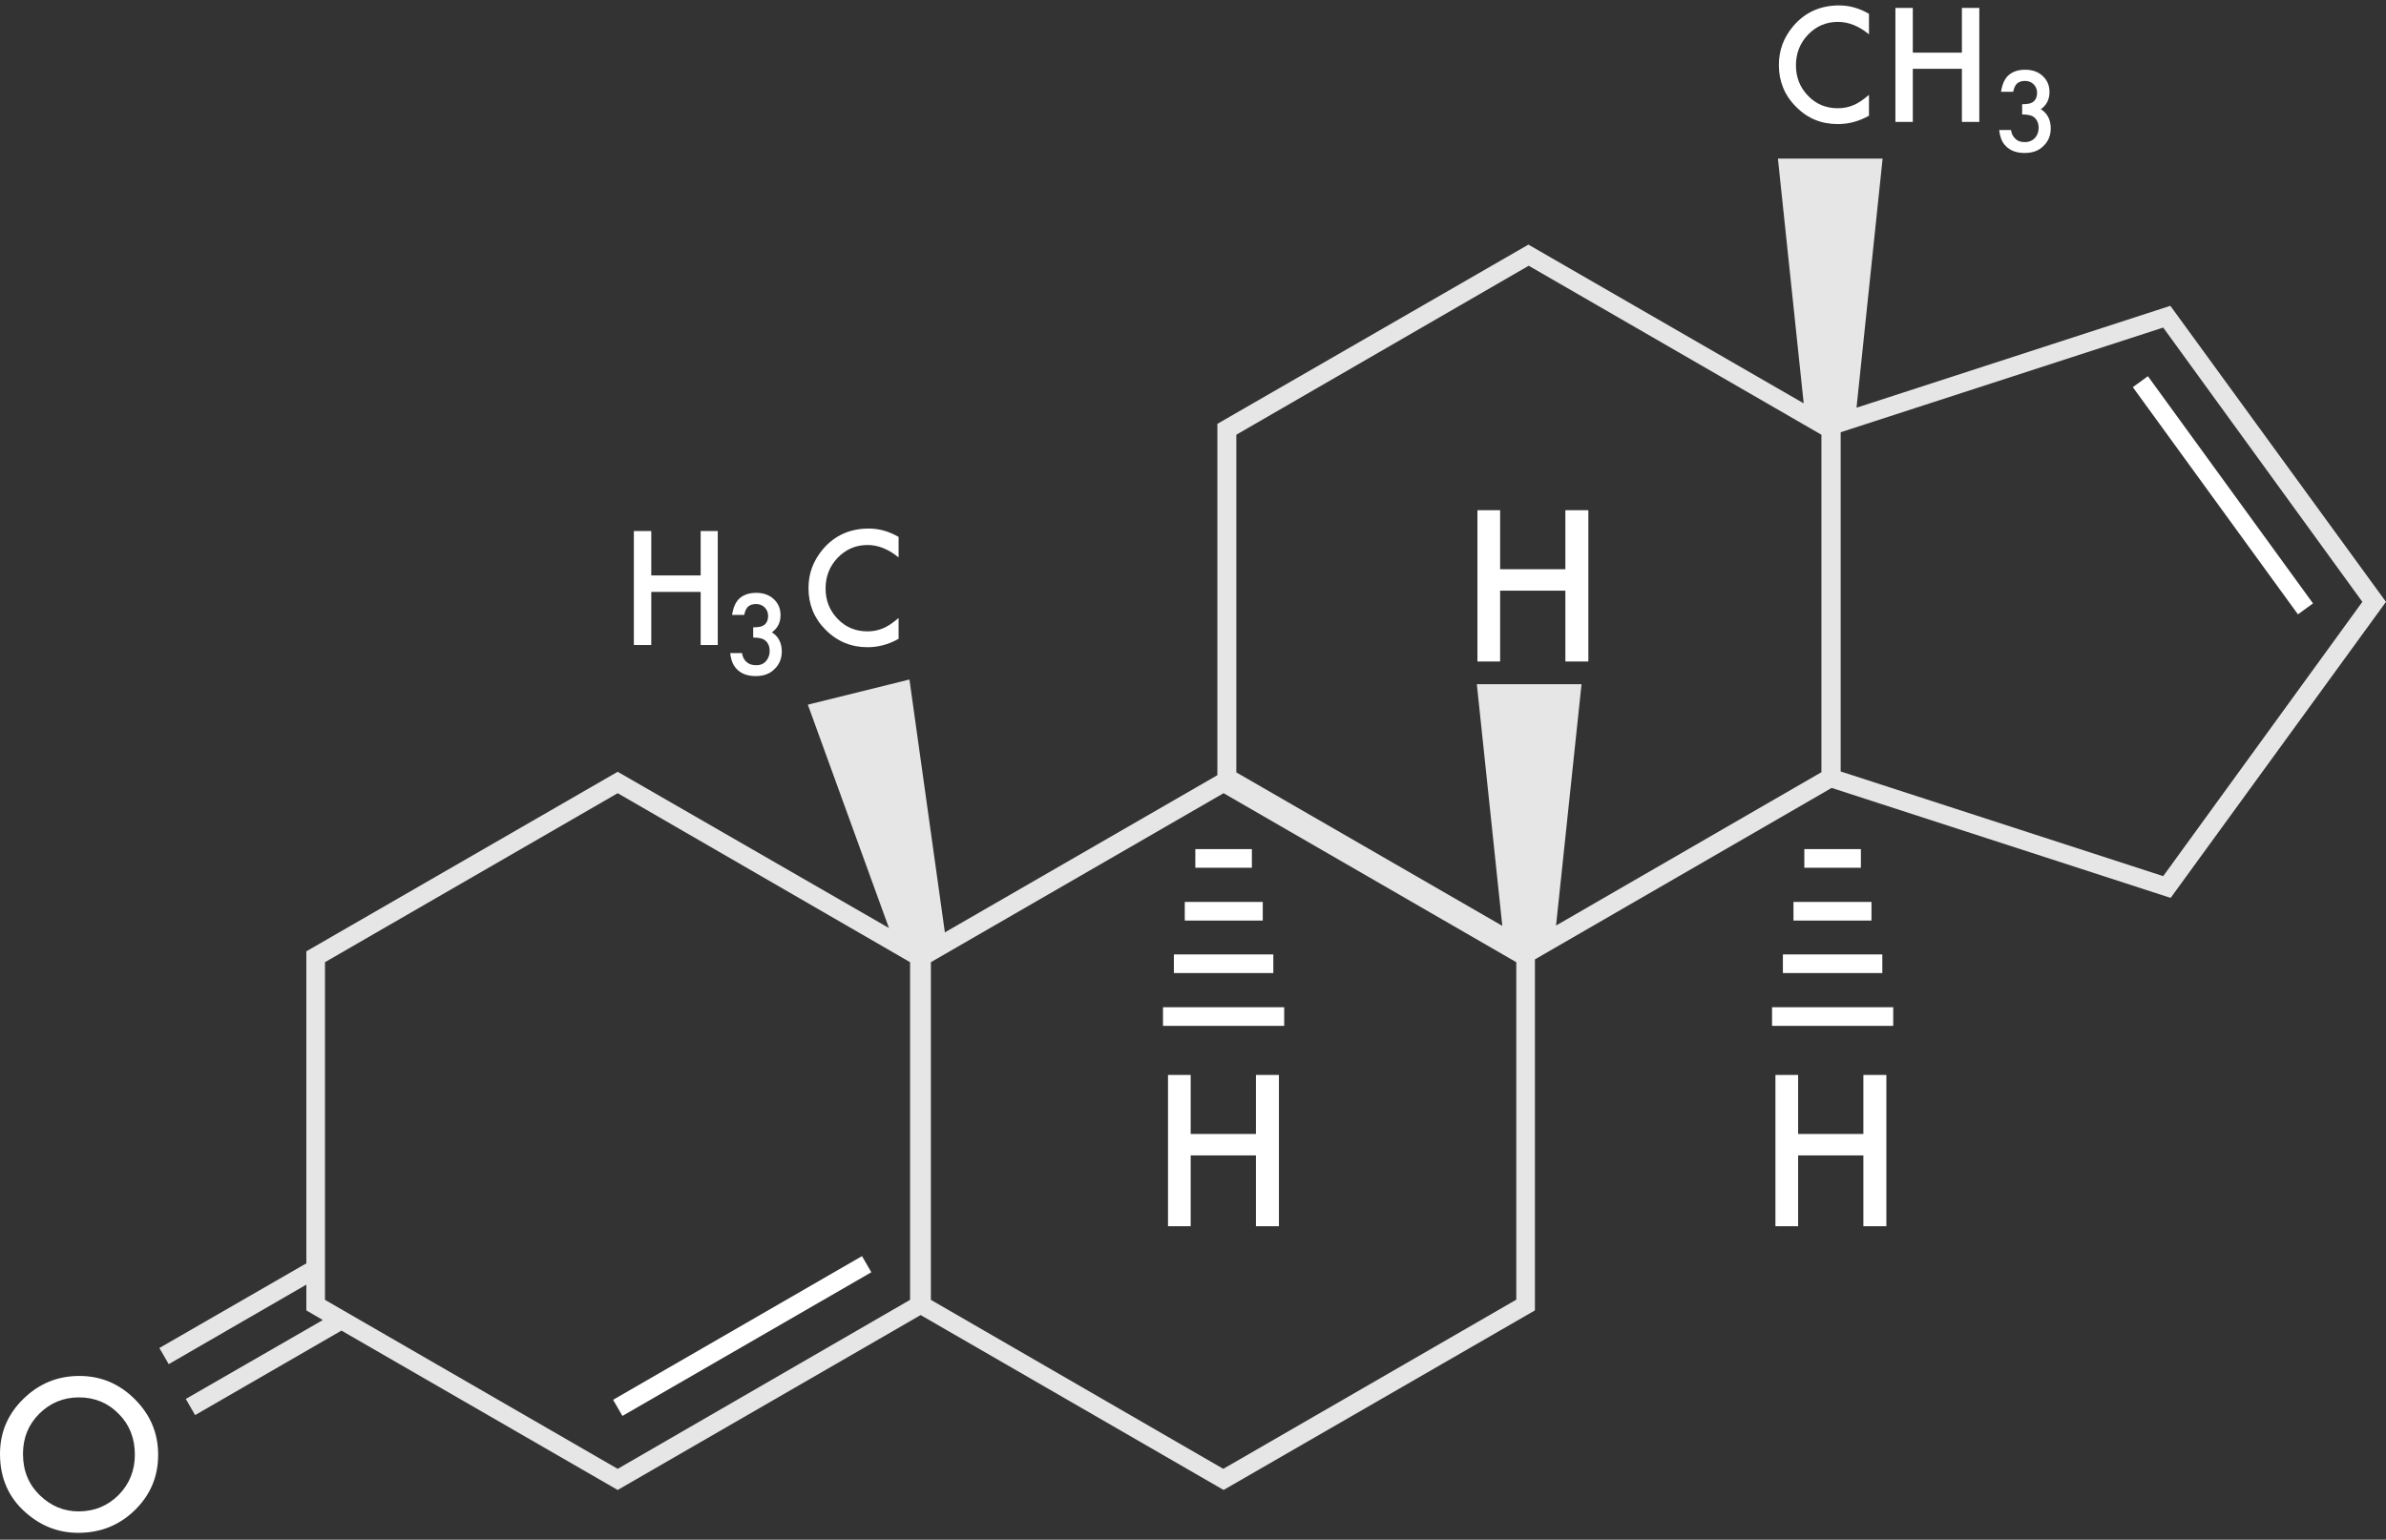 <svg xmlns="http://www.w3.org/2000/svg" fill="none" viewBox="0 0 220 142" height="142" width="220">
<rect x="0" y="0" width="220" height="142" fill="#333333" stroke="none"/>
<path fill="white" d="M169.463 11.444C170.466 11.444 171.411 11.186 172.328 10.671V8.751C172.07 8.98 171.812 9.152 171.583 9.324C171.354 9.467 171.125 9.611 170.895 9.697C170.494 9.868 170.036 9.983 169.463 9.983C168.374 9.983 167.457 9.611 166.713 8.837C165.968 8.063 165.595 7.147 165.595 6.029C165.595 4.912 165.968 3.967 166.713 3.193C167.457 2.42 168.374 2.018 169.463 2.018C170.437 2.018 171.382 2.391 172.328 3.164V1.274C171.44 0.758 170.523 0.5 169.578 0.5C167.859 0.5 166.426 1.13 165.337 2.42C164.449 3.48 164.02 4.654 164.02 6.001C164.02 7.49 164.535 8.78 165.595 9.84C166.655 10.928 167.945 11.444 169.463 11.444Z"></path>
<path fill="white" d="M176.37 6.345H180.897V11.244H182.501V0.73H180.897V4.856H176.37V0.73H174.766V11.244H176.37V6.345Z"></path>
<path fill="white" d="M186.71 13.106C186.338 13.106 186.051 13.02 185.85 12.819C185.621 12.619 185.478 12.361 185.421 11.989H184.332C184.389 12.476 184.504 12.848 184.676 13.135C185.106 13.794 185.765 14.109 186.681 14.109C187.398 14.109 187.971 13.908 188.4 13.479C188.859 13.049 189.088 12.504 189.088 11.845C189.088 11.043 188.773 10.442 188.171 10.069C188.715 9.697 188.973 9.152 188.973 8.493C188.973 7.892 188.773 7.405 188.343 7.004C187.942 6.631 187.398 6.431 186.739 6.431C186.08 6.431 185.593 6.603 185.22 6.918C184.848 7.233 184.619 7.749 184.504 8.465H185.621C185.707 8.092 185.822 7.834 185.994 7.691C186.166 7.548 186.395 7.462 186.71 7.462C187.054 7.462 187.312 7.577 187.512 7.777C187.713 7.978 187.827 8.236 187.827 8.551C187.827 8.952 187.684 9.267 187.398 9.439C187.226 9.553 186.911 9.611 186.452 9.611V10.556C186.882 10.556 187.197 10.614 187.426 10.728C187.77 10.929 187.971 11.301 187.971 11.788C187.971 12.161 187.856 12.476 187.627 12.734C187.369 12.991 187.082 13.106 186.71 13.106Z"></path>
<path fill="white" d="M138.318 47.056H136.227V61.008H138.318V54.476H144.334V61.008H146.454V47.056H144.334V52.499H138.318V47.056Z"></path>
<path fill="white" d="M171.811 104.584H165.795V99.141H163.703V113.093H165.795V106.561H171.811V113.093H173.931V99.141H171.811V104.584Z"></path>
<path fill="white" d="M115.803 104.584H109.787V99.141H107.695V113.093H109.787V106.561H115.803V113.093H117.923V99.141H115.803V104.584Z"></path>
<path fill="white" d="M7.306 126.902C5.3 126.902 3.581 127.618 2.149 129.022C0.716 130.426 0 132.116 0 134.093C0 136.328 0.802 138.132 2.378 139.508C3.81 140.768 5.415 141.37 7.22 141.37C9.254 141.37 11.001 140.682 12.434 139.278C13.866 137.875 14.583 136.184 14.583 134.179C14.583 132.173 13.866 130.483 12.434 129.051C11.001 127.618 9.311 126.902 7.306 126.902ZM10.944 137.875C9.941 138.877 8.709 139.393 7.248 139.393C5.902 139.393 4.699 138.906 3.667 137.903C2.636 136.901 2.12 135.64 2.12 134.093C2.12 132.632 2.607 131.4 3.61 130.397C4.613 129.394 5.845 128.879 7.277 128.879C8.738 128.879 9.97 129.394 10.944 130.397C11.947 131.4 12.434 132.66 12.434 134.15C12.434 135.611 11.947 136.843 10.944 137.875Z"></path>
<path fill="white" d="M79.481 115.85L56.531 129.101L57.391 130.589L80.341 117.339L79.481 115.85Z"></path>
<path fill="#E6E6E6" d="M200.116 28.204L171.179 37.602L173.586 14.624H163.931L166.309 37.2L140.925 22.56L112.247 39.091V71.494L87.121 85.991L83.855 62.67L74.487 64.99L81.965 85.59L56.953 71.179L28.247 87.738V116.588L28.218 116.531L14.695 124.324L15.555 125.814L28.247 118.479V120.857L29.765 121.745L17.131 129.022L17.99 130.512L31.484 122.719L56.953 137.417L84.887 121.287L112.82 137.417L141.527 120.857V88.483L168.887 72.669L200.144 82.811L219.998 55.508L200.116 28.204ZM83.913 119.883L56.953 135.469L29.965 119.883V88.741L56.953 73.156L83.913 88.741V119.883ZM139.779 119.883L112.792 135.469L85.832 119.883V88.741L112.82 73.156L139.808 88.741V119.883H139.779ZM167.913 71.236L143.475 85.36L145.825 63.1H136.17L138.519 85.389L113.995 71.236V40.094L140.954 24.509L167.942 40.094V71.236H167.913ZM199.457 80.805L169.718 71.15V39.865L199.457 30.21L217.821 55.508L199.457 80.805Z"></path>
<path fill="white" d="M198.047 34.697L196.656 35.708L211.88 56.66L213.27 55.65L198.047 34.697Z"></path>
<path fill="white" d="M115.429 78.312H110.215V80.031H115.429V78.312Z"></path>
<path fill="white" d="M116.433 83.183H109.242V84.902H116.433V83.183Z"></path>
<path fill="white" d="M117.406 88.025H108.238V89.744H117.406V88.025Z"></path>
<path fill="white" d="M118.408 92.895H107.234V94.614H118.408V92.895Z"></path>
<path fill="white" d="M171.581 78.312H166.367V80.031H171.581V78.312Z"></path>
<path fill="white" d="M172.558 83.183H165.367V84.902H172.558V83.183Z"></path>
<path fill="white" d="M173.558 88.025H164.391V89.744H173.558V88.025Z"></path>
<path fill="white" d="M174.564 92.895H163.391V94.614H174.564V92.895Z"></path>
<path fill="white" d="M60.05 54.591H64.605V59.49H66.181V48.976H64.605V53.072H60.05V48.976H58.445V59.49H60.05V54.591Z"></path>
<path fill="white" d="M69.735 61.352C69.362 61.352 69.076 61.266 68.847 61.066C68.617 60.865 68.474 60.607 68.417 60.235H67.328C67.385 60.722 67.5 61.094 67.672 61.381C68.102 62.04 68.761 62.355 69.677 62.355C70.394 62.355 70.967 62.154 71.396 61.725C71.855 61.295 72.084 60.751 72.084 60.092C72.084 59.289 71.769 58.688 71.167 58.315C71.712 57.943 71.969 57.398 71.969 56.739C71.969 56.138 71.769 55.651 71.339 55.25C70.938 54.877 70.394 54.677 69.735 54.677C69.076 54.677 68.589 54.849 68.216 55.164C67.844 55.479 67.615 55.995 67.5 56.711H68.617C68.703 56.338 68.818 56.081 68.99 55.937C69.162 55.794 69.391 55.708 69.706 55.708C70.05 55.708 70.308 55.823 70.508 56.023C70.709 56.224 70.823 56.482 70.823 56.797C70.823 57.198 70.68 57.513 70.394 57.685C70.222 57.8 69.907 57.857 69.448 57.857V58.802C69.878 58.802 70.193 58.86 70.422 58.974C70.766 59.175 70.967 59.547 70.967 60.034C70.967 60.407 70.852 60.722 70.623 60.98C70.394 61.237 70.107 61.352 69.735 61.352Z"></path>
<path fill="white" d="M79.99 59.691C80.993 59.691 81.939 59.433 82.855 58.917V56.998C82.597 57.227 82.34 57.399 82.11 57.571C81.881 57.714 81.652 57.857 81.423 57.943C81.022 58.115 80.563 58.23 79.99 58.23C78.902 58.23 77.985 57.857 77.24 57.084C76.495 56.31 76.123 55.393 76.123 54.276C76.123 53.159 76.495 52.213 77.24 51.44C77.985 50.666 78.902 50.265 79.99 50.265C80.964 50.265 81.91 50.638 82.855 51.411V49.52C81.967 49.004 81.05 48.747 80.105 48.747C78.386 48.747 76.953 49.377 75.865 50.666C74.977 51.726 74.547 52.901 74.547 54.247C74.547 55.737 75.063 57.026 76.123 58.086C77.211 59.175 78.501 59.691 79.99 59.691Z"></path>
</svg>
